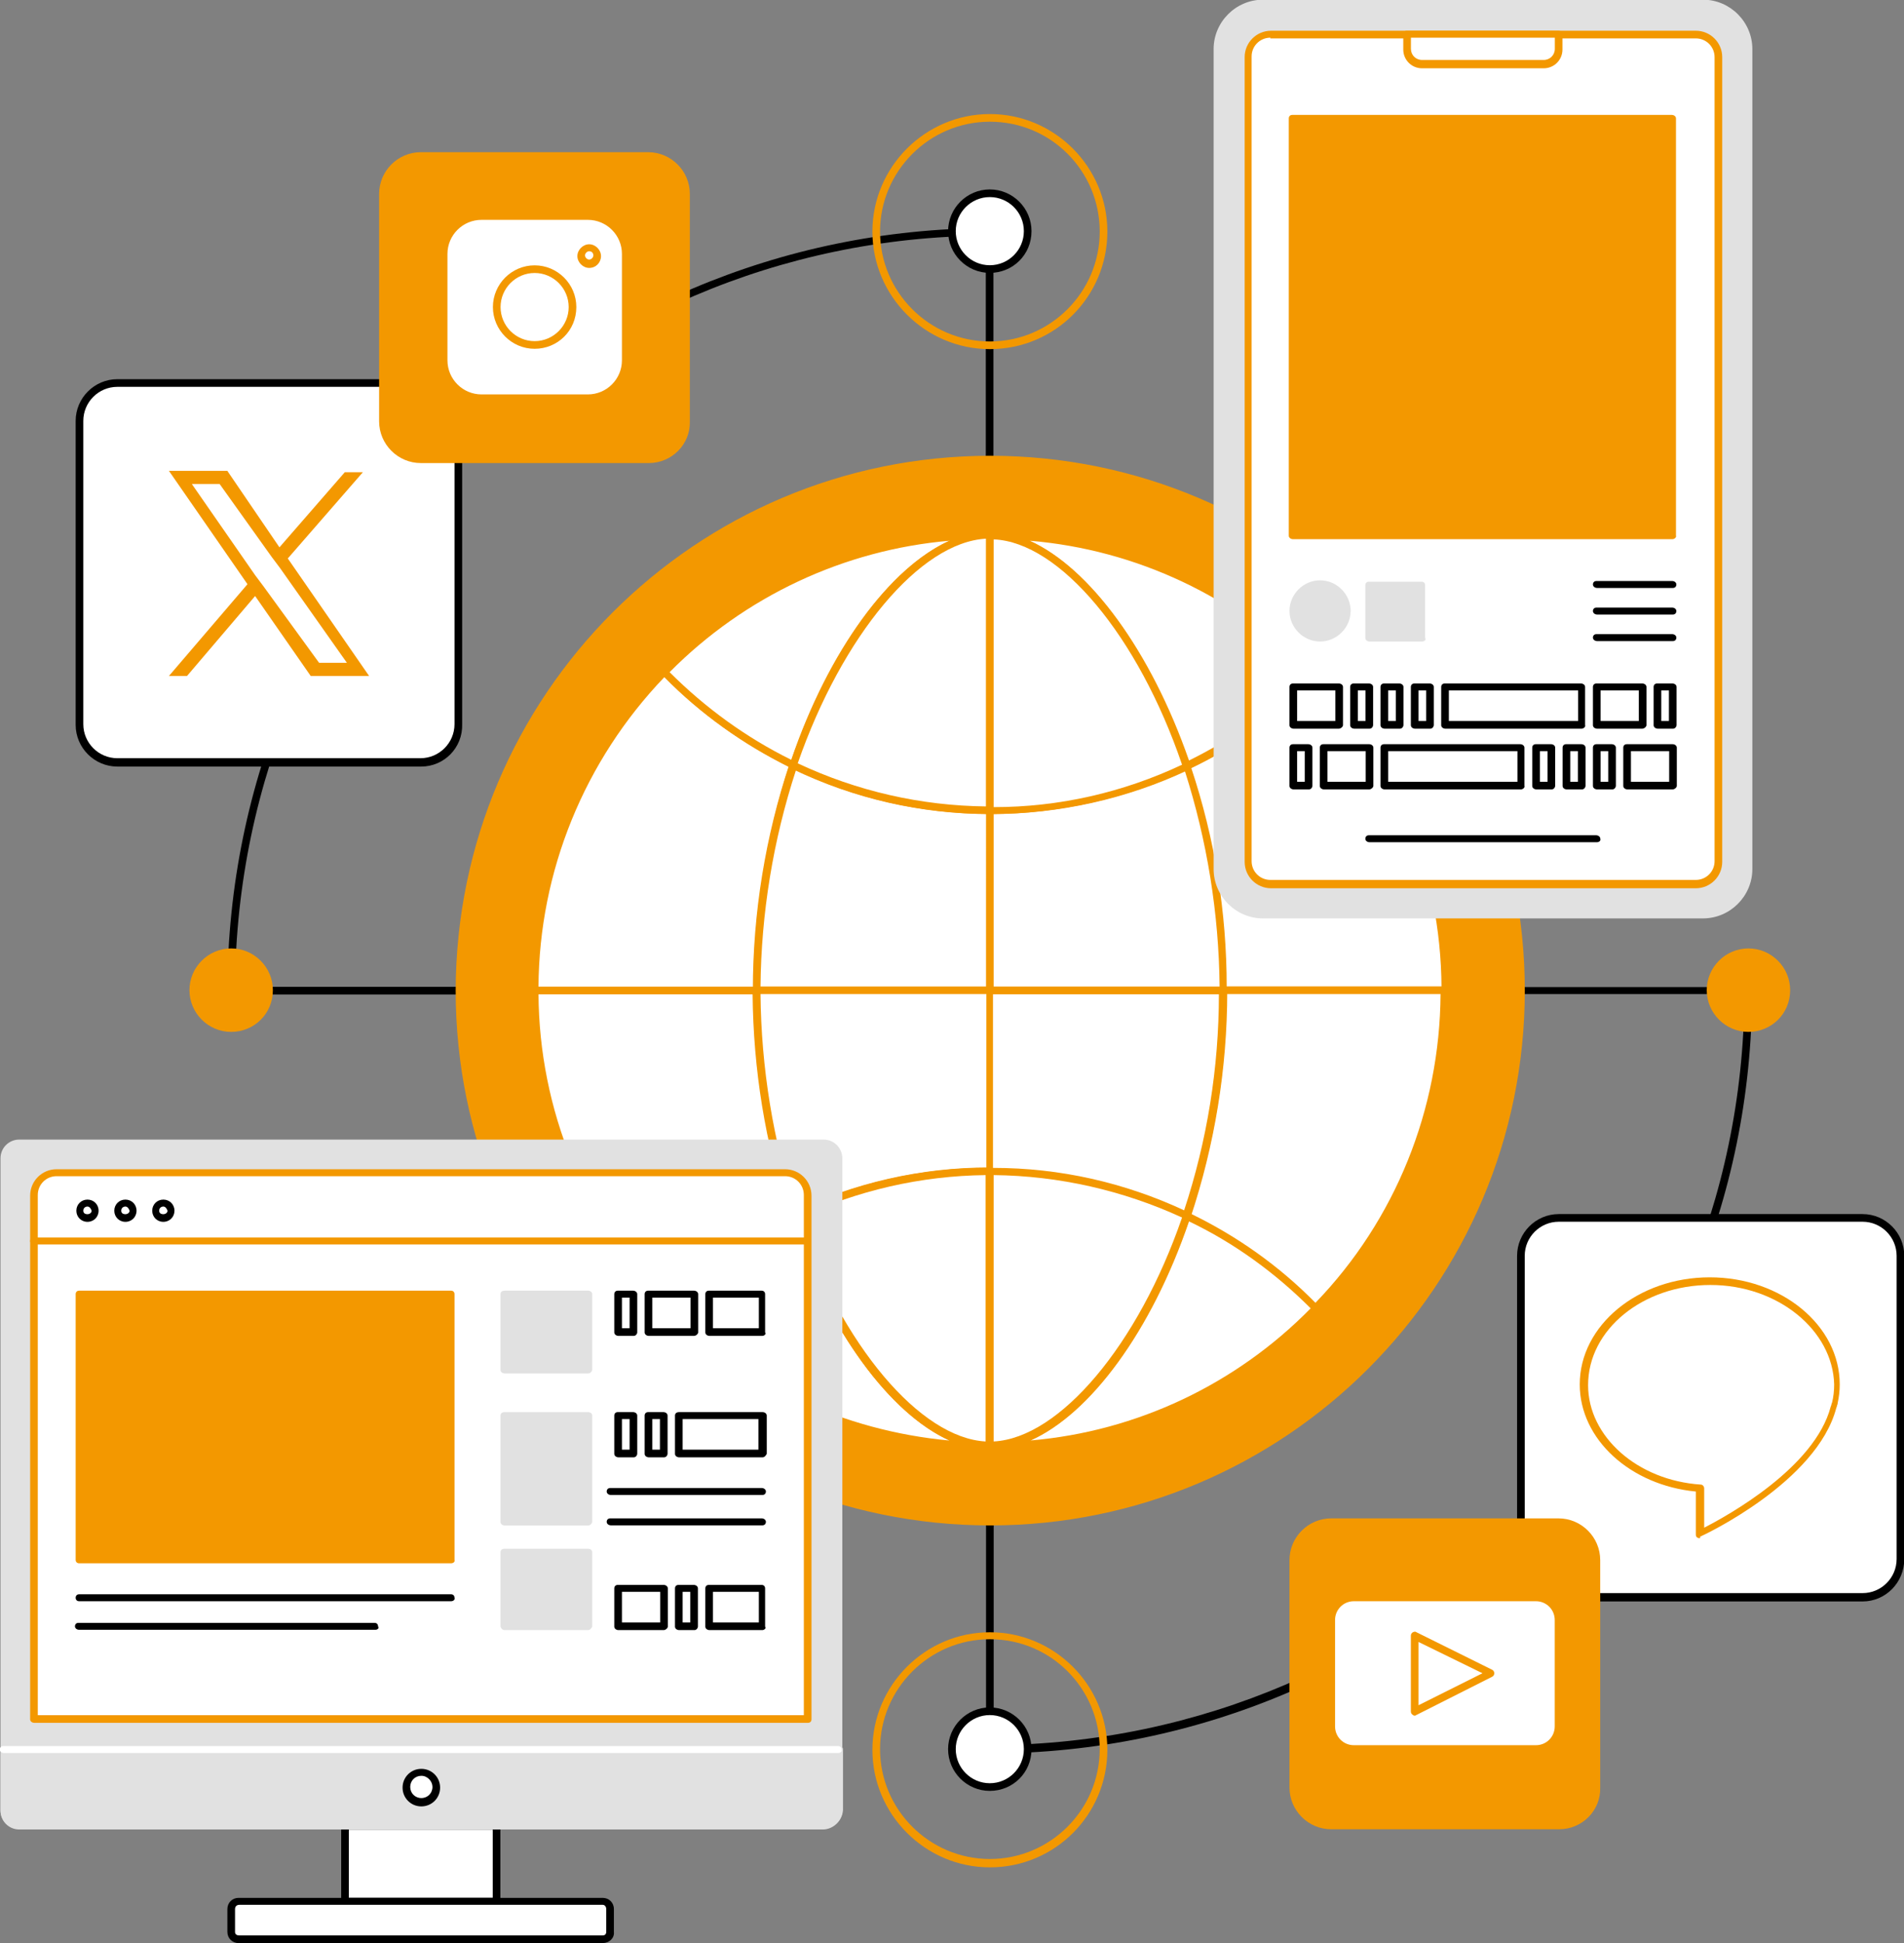 <?xml version="1.0" encoding="utf-8"?>
<!-- Generator: Adobe Illustrator 28.1.0, SVG Export Plug-In . SVG Version: 6.00 Build 0)  -->
<svg version="1.1" id="レイヤー_1" xmlns="http://www.w3.org/2000/svg" xmlns:xlink="http://www.w3.org/1999/xlink" x="0px"
	 y="0px" viewBox="0 0 273.9 279.4" style="enable-background:new 0 0 273.9 279.4;" xml:space="preserve">
<rect x="0" y="0" width="273.9" height="279.4" fill="#808080" stroke="none"/>
<style type="text/css">
	.st0{fill:#FFFFFF;}
	.st1{fill:none;}
	.st2{fill:#F39800;}
	.st3{fill:#E1E1E1;}
</style>
<g>
	<g id="グループ_6215" transform="translate(-133.919 -240.124)">
		<rect id="長方形_2461" x="183.6" y="502.6" class="st0" width="21.8" height="10.9"/>
		<path id="パス_10981" d="M205.4,514h-21.8c-0.3,0-0.6-0.2-0.6-0.5l0,0v-10.9c0-0.3,0.2-0.5,0.5-0.5l0,0h21.8
			c0.3,0,0.6,0.2,0.6,0.5l0,0v10.9C205.9,513.8,205.7,514,205.4,514L205.4,514z M184.1,513h20.7v-9.8h-20.7V513z"/>
	</g>
	<g id="グループ_6216" transform="translate(-41.155 -360.171)">
		<path id="パス_10982" class="st1" d="M292.7,502.6c0,60.3-48.9,109.1-109.1,109.1V502.6H292.7z"/>
		<path id="パス_10983" d="M183.6,612.3c-0.3,0-0.6-0.2-0.6-0.5l0,0V502.6c0-0.3,0.2-0.5,0.5-0.5l0,0h109.1c0.3,0,0.6,0.2,0.6,0.5
			l0,0C293.2,563.1,244.1,612.2,183.6,612.3z M184.1,503.1v108c59.5-0.4,107.7-48.5,108-108C292.2,503.1,184.1,503.1,184.1,503.1z"
			/>
	</g>
	<g id="グループ_6217" transform="translate(-150.289 -469.305)">
		<path id="パス_10984" class="st1" d="M183.6,611.7c0-60.3,48.8-109.1,109.1-109.1v109.1H183.6z"/>
		<path id="パス_10985" d="M292.7,612.3H183.6c-0.3,0-0.6-0.2-0.6-0.5l0,0c0.1-60.6,49.1-109.6,109.7-109.7c0.3,0,0.5,0.2,0.5,0.5
			l0,0v109.1C293.2,612,293,612.3,292.7,612.3z M184.1,611.2h108v-108C232.6,503.5,184.5,551.7,184.1,611.2z"/>
	</g>
	<g id="グループ_6218" transform="translate(-117.549 -436.565)">
		<circle id="楕円形_10006" class="st2" cx="260" cy="579" r="76.4"/>
		<path id="パス_10986" class="st2" d="M260,655.9c-42.5,0-76.9-34.5-76.9-76.9c0.1-42.5,34.5-76.9,76.9-76.9
			c42.5,0,76.9,34.5,76.9,76.9C336.9,621.5,302.4,655.9,260,655.9z M260,503.1c-41.9,0.1-75.8,34-75.9,75.8
			c0.1,41.9,34,75.8,75.8,75.9c41.9,0,75.8-34,75.9-75.8C335.8,537.1,301.8,503.2,260,503.1L260,503.1z"/>
	</g>
	<g id="グループ_6219" transform="translate(-106.635 -360.171)">
		<path id="パス_10987" class="st0" d="M220.8,535.1c-3.5-10.5-5.3-21.5-5.3-32.5l0,0h-31.9c0,17.1,6.7,33.6,18.7,45.8l0.1-0.1
			C207.7,542.9,214,538.4,220.8,535.1z"/>
		<path id="パス_10988" class="st2" d="M202.3,549c-0.1,0-0.3-0.1-0.4-0.2c-12.1-12.3-18.9-28.9-18.9-46.2c0-0.3,0.2-0.5,0.5-0.5
			l0,0h31.9c0.3,0,0.6,0.2,0.6,0.5l0,0c0,11,1.8,21.9,5.3,32.3c0.1,0.3,0,0.5-0.3,0.7c-6.8,3.3-13,7.7-18.2,13.1l-0.1,0.1
			C202.6,548.9,202.4,549,202.3,549z M184.1,503.1c0.1,16.6,6.6,32.5,18.2,44.5c5.2-5.2,11.2-9.6,17.8-12.8
			c-3.4-10.2-5.1-20.9-5.2-31.7H184.1z"/>
	</g>
	<g id="グループ_6220" transform="translate(-106.635 -405.931)">
		<path id="パス_10989" class="st0" d="M220.8,516c-6.8-3.3-13-7.8-18.4-13.2l-0.2-0.2c-12,12.2-18.7,28.6-18.7,45.8h31.9
			C215.5,537.3,217.3,526.4,220.8,516z"/>
		<path id="パス_10990" class="st2" d="M215.5,548.9h-31.9c-0.3,0-0.6-0.2-0.6-0.5l0,0c0-17.3,6.7-33.8,18.8-46.2
			c0.1-0.1,0.2-0.2,0.4-0.2c0.1,0,0.3,0.1,0.4,0.2l0.2,0.2c5.3,5.4,11.4,9.8,18.2,13.1c0.2,0.1,0.4,0.4,0.3,0.7
			c-3.5,10.4-5.2,21.3-5.2,32.2C216.1,548.7,215.8,548.9,215.5,548.9z M184.1,547.8H215c0.1-10.7,1.8-21.4,5.1-31.6
			c-6.6-3.3-12.7-7.6-17.9-12.9C190.7,515.3,184.2,531.2,184.1,547.8z"/>
	</g>
	<g id="グループ_6221" transform="translate(-87.974 -425.651)">
		<path id="パス_10991" class="st0" d="M202.1,535.7c6.7-19.8,18.5-33.1,28.3-33.1l0,0c-17.6,0-34.5,7.1-46.8,19.7l0.2,0.2
			C189.1,527.9,195.3,532.4,202.1,535.7z"/>
		<path id="パス_10992" class="st2" d="M202.1,536.2c-0.1,0-0.2,0-0.2-0.1c-6.9-3.3-13.1-7.8-18.5-13.3l-0.2-0.2
			c-0.2-0.2-0.2-0.5,0-0.8c12.4-12.8,29.4-19.9,47.2-19.9c0.3,0,0.6,0.2,0.6,0.5l0,0c0,0.3-0.2,0.5-0.6,0.5
			c-9.7,0-21.4,13.8-27.8,32.7c-0.1,0.1-0.2,0.3-0.3,0.3C202.2,536.2,202.2,536.2,202.1,536.2z M184.3,522.3
			c5.1,5.1,11,9.4,17.5,12.6c5.4-15.8,14.2-27.7,22.8-31.5C209.4,504.7,195.1,511.4,184.3,522.3z"/>
	</g>
	<g id="グループ_6222" transform="translate(-74.697 -392.559)">
		<path id="パス_10993" class="st0" d="M217.1,509.1c-9.8,0-19.5-2.2-28.3-6.5c-3.5,10.4-5.3,21.4-5.2,32.4h33.5V509.1z"/>
		<path id="パス_10994" class="st2" d="M217.1,535.5h-33.5c-0.1,0-0.3-0.1-0.4-0.2c-0.1-0.1-0.2-0.2-0.2-0.4
			c0-11.1,1.8-22.1,5.3-32.6c0.1-0.1,0.2-0.3,0.3-0.3c0.2-0.1,0.3-0.1,0.4,0c8.8,4.2,18.3,6.4,28.1,6.4c0.3,0,0.5,0.2,0.5,0.5V535
			C217.7,535.3,217.4,535.5,217.1,535.5L217.1,535.5z M184.1,534.4h32.5v-24.8c-9.5-0.1-18.8-2.2-27.4-6.3
			C185.9,513.4,184.2,523.9,184.1,534.4L184.1,534.4z"/>
	</g>
	<g id="グループ_6223" transform="translate(-74.697 -360.171)">
		<path id="パス_10995" class="st0" d="M183.6,502.6L183.6,502.6c0,11.1,1.8,22,5.3,32.5c8.8-4.2,18.5-6.5,28.2-6.5v-26H183.6z"/>
		<path id="パス_10996" class="st2" d="M188.9,535.6c-0.1,0-0.1,0-0.2,0c-0.1-0.1-0.3-0.2-0.3-0.3c-3.5-10.5-5.3-21.6-5.3-32.7
			c0-0.3,0.2-0.5,0.5-0.5h33.5c0.3,0,0.6,0.2,0.6,0.5l0,0v26c0,0.3-0.2,0.5-0.5,0.5c-9.7,0-19.3,2.2-28,6.4
			C189,535.6,188.9,535.6,188.9,535.6z M184.1,503.1c0.1,10.6,1.8,21.1,5.1,31.2c8.6-4,17.9-6.2,27.4-6.2v-25H184.1z"/>
	</g>
	<g id="グループ_6224" transform="translate(-69.442 -425.645)">
		<path id="パス_10997" class="st0" d="M211.9,502.6c-9.8,0-21.6,13.3-28.3,33.1c8.8,4.3,18.5,6.5,28.3,6.5V502.6z"/>
		<path id="パス_10998" class="st2" d="M211.9,542.7L211.9,542.7c-9.9,0-19.6-2.2-28.5-6.5c-0.2-0.1-0.4-0.4-0.3-0.7
			c6.6-19.7,18.5-33.5,28.8-33.5c0.3,0,0.6,0.2,0.6,0.5v39.6c0,0.1-0.1,0.3-0.2,0.4C212.1,542.6,212,542.7,211.9,542.7z
			 M184.2,535.4c8.5,4,17.7,6.1,27.1,6.2v-38.5C201.8,503.6,190.6,517,184.2,535.4z"/>
	</g>
	<g id="グループ_6225" transform="translate(-87.918 -327.672)">
		<path id="パス_10999" class="st0" d="M202.1,502.6c-6.8,3.3-13.1,7.8-18.4,13.2l-0.1,0.1c12.3,12.6,29.2,19.7,46.8,19.7
			C220.6,535.6,208.8,522.3,202.1,502.6z"/>
		<path id="パス_11000" class="st2" d="M230.3,536.1c-17.8,0.1-34.8-7.1-47.1-19.8c-0.2-0.2-0.2-0.6,0-0.8l0.1-0.1
			c5.4-5.5,11.6-10,18.5-13.3c0.1-0.1,0.3-0.1,0.4,0c0.1,0.1,0.3,0.2,0.3,0.3c6.4,18.9,18.1,32.6,27.7,32.6c0.3,0,0.6,0.2,0.6,0.5
			l0,0C230.9,535.9,230.6,536.1,230.3,536.1L230.3,536.1z M184.3,515.9c10.7,10.9,25,17.5,40.2,18.9c-8.6-3.9-17.3-15.7-22.8-31.4
			C195.3,506.5,189.4,510.8,184.3,515.9L184.3,515.9z"/>
	</g>
	<g id="グループ_6226" transform="translate(-69.406 -334.135)">
		<path id="パス_11001" class="st0" d="M183.6,509.1c6.7,19.7,18.5,33,28.2,33v-39.4C202,502.6,192.4,504.8,183.6,509.1z"/>
		<path id="パス_11002" class="st2" d="M211.8,542.6c-10.3,0-22.1-13.7-28.8-33.4c-0.1-0.3,0-0.5,0.3-0.7
			c8.9-4.3,18.6-6.5,28.5-6.5c0.1,0,0.3,0.1,0.4,0.2c0.1,0.1,0.2,0.2,0.2,0.4V542C212.4,542.3,212.1,542.6,211.8,542.6L211.8,542.6z
			 M184.2,509.3c6.3,18.3,17.6,31.6,27,32.1v-38.3C201.9,503.2,192.7,505.3,184.2,509.3z"/>
	</g>
	<g id="グループ_6227" transform="translate(-12.833 -405.782)">
		<path id="パス_11003" class="st0" d="M202.2,502.6c-5.4,5.5-11.7,10-18.6,13.3c3.5,10.4,5.2,21.3,5.2,32.3h31.9
			C220.7,531.2,214.1,514.8,202.2,502.6L202.2,502.6z"/>
		<path id="パス_11004" class="st2" d="M220.7,548.7h-31.9c-0.3,0-0.6-0.2-0.6-0.5l0,0c0-10.9-1.8-21.8-5.2-32.1
			c-0.1-0.3,0-0.6,0.3-0.7c6.9-3.3,13.1-7.7,18.4-13.2l0,0l0.1-0.1c0.2-0.2,0.6-0.2,0.8,0c12,12.3,18.7,28.8,18.7,46
			C221.3,548.5,221,548.7,220.7,548.7z M189.3,547.7h30.9c-0.1-16.5-6.5-32.4-18-44.3c-5.2,5.3-11.3,9.6-18,12.8
			C187.6,526.4,189.3,537,189.3,547.7L189.3,547.7z M202.2,502.6L202.2,502.6z"/>
	</g>
	<g id="グループ_6228" transform="translate(-12.869 -360.171)">
		<path id="パス_11005" class="st0" d="M188.8,502.6c0,11-1.8,22-5.2,32.4c6.9,3.3,13.2,7.8,18.6,13.3
			c11.9-12.2,18.6-28.6,18.6-45.7H188.8L188.8,502.6z"/>
		<path id="パス_11006" class="st2" d="M202.2,548.8c-0.2,0-0.3-0.1-0.4-0.2c-5.3-5.4-11.6-9.9-18.5-13.2
			c-0.2-0.1-0.4-0.4-0.3-0.7c3.5-10.4,5.2-21.3,5.2-32.2l0,0c0-0.3,0.2-0.5,0.5-0.5l0,0h31.9c0.3,0,0.5,0.2,0.5,0.5l0,0
			c0,17.2-6.7,33.8-18.7,46.1C202.5,548.8,202.3,548.8,202.2,548.8L202.2,548.8z M184.2,534.7c6.6,3.2,12.7,7.5,17.9,12.8
			c11.5-11.9,17.9-27.8,18-44.4h-30.8C189.3,513.9,187.6,524.5,184.2,534.7L184.2,534.7z"/>
	</g>
	<g id="グループ_6229" transform="translate(-41.155 -425.651)">
		<path id="パス_11007" class="st0" d="M211.9,535.8c6.9-3.3,13.2-7.8,18.6-13.3l0.1,0c-12.3-12.7-29.2-19.9-46.9-19.9v0
			C193.4,502.6,205.2,516,211.9,535.8z"/>
		<path id="パス_11008" class="st2" d="M211.9,536.3c-0.1,0-0.1,0-0.2,0c-0.1-0.1-0.3-0.2-0.3-0.3c-6.4-19-18.1-32.8-27.8-32.8
			c-0.3,0-0.5-0.2-0.5-0.6l0,0c0-0.3,0.2-0.5,0.5-0.5c17.9,0,35,7.2,47.4,20c0.1,0.1,0.2,0.2,0.1,0.4c0,0.1-0.1,0.3-0.2,0.4
			c-5.4,5.5-11.8,10.1-18.8,13.4C212.1,536.3,212,536.3,211.9,536.3z M189.3,503.4c8.6,3.9,17.4,15.8,22.9,31.6
			c6.5-3.2,12.4-7.4,17.5-12.6C219,511.5,204.7,504.7,189.3,503.4z"/>
	</g>
	<g id="グループ_6230" transform="translate(-41.155 -360.171)">
		<path id="パス_11009" class="st0" d="M183.6,528.6h0.1c9.7,0,19.4,2.2,28.2,6.4c3.5-10.4,5.3-21.4,5.3-32.4l0,0h-33.5V528.6z"/>
		<path id="パス_11010" class="st2" d="M211.9,535.5c-0.1,0-0.2,0-0.2,0c-8.7-4.2-18.3-6.3-27.9-6.3c-0.3,0-0.7-0.2-0.7-0.5v-26
			c0-0.3,0.2-0.5,0.5-0.5l0,0h33.5c0.3,0,0.6,0.2,0.6,0.5l0,0c0,11.1-1.8,22.1-5.3,32.6c-0.1,0.1-0.2,0.3-0.3,0.3
			C212,535.5,211.9,535.5,211.9,535.5z M184.1,528.1c9.5,0,18.8,2.1,27.4,6.1c3.3-10,5-20.5,5-31.1h-32.5V528.1z M183.6,528.6
			L183.6,528.6z"/>
	</g>
	<g id="グループ_6231" transform="translate(-41.155 -392.452)">
		<path id="パス_11011" class="st0" d="M183.6,509v25.9h33.5c0-11-1.8-21.9-5.2-32.3c-8.8,4.2-18.4,6.4-28.2,6.4H183.6z"/>
		<path id="パス_11012" class="st2" d="M217.1,535.4h-33.5c-0.3,0-0.6-0.2-0.6-0.5l0,0V509c0-0.3,0.2-0.6,0.5-0.6l0,0
			c0,0,0.1,0,0.1,0c9.7,0,19.3-2.1,28-6.3c0.1-0.1,0.3-0.1,0.4,0c0.1,0.1,0.2,0.2,0.3,0.3c3.5,10.5,5.2,21.4,5.2,32.4
			c0,0.1-0.1,0.3-0.2,0.4C217.4,535.4,217.3,535.4,217.1,535.4z M184.1,534.3h32.5c-0.1-10.5-1.8-21-5-31c-8.6,4-18,6.1-27.5,6.2
			V534.3z"/>
	</g>
	<g id="グループ_6232" transform="translate(-41.155 -425.645)">
		<path id="パス_11013" class="st0" d="M183.6,502.6v39.6h0.1c9.8,0,19.4-2.2,28.2-6.4C205.2,516,193.4,502.6,183.6,502.6z"/>
		<path id="パス_11014" class="st2" d="M183.7,542.7c-0.3,0-0.7-0.2-0.7-0.5v-39.6c0-0.3,0.2-0.5,0.5-0.5l0,0
			c10.3,0,22.2,13.8,28.8,33.6c0.1,0.3,0,0.6-0.3,0.7C203.3,540.5,193.5,542.7,183.7,542.7z M184.1,503.2v38.5
			c9.4,0,18.6-2.1,27.1-6.1C204.9,517.1,193.6,503.6,184.1,503.2z"/>
	</g>
	<g id="グループ_6233" transform="translate(-41.155 -327.78)">
		<path id="パス_11015" class="st0" d="M211.9,502.6c-6.7,19.8-18.5,33.1-28.3,33.1c17.7,0,34.6-7.1,46.9-19.8
			C225.1,510.4,218.8,505.9,211.9,502.6z"/>
		<path id="パス_11016" class="st2" d="M183.6,536.2c-0.3,0-0.6-0.2-0.6-0.5l0,0c0-0.3,0.2-0.5,0.5-0.5l0,0
			c9.7,0,21.4-13.8,27.8-32.7c0.1-0.1,0.2-0.3,0.3-0.3s0.3-0.1,0.4,0c7,3.3,13.4,7.9,18.8,13.4c0.2,0.2,0.2,0.5,0,0.8
			C218.5,529.1,201.4,536.3,183.6,536.2z M212.2,503.4c-5.4,15.8-14.2,27.7-22.8,31.5c15.3-1.3,29.6-8.1,40.3-19
			C224.6,510.8,218.7,506.5,212.2,503.4L212.2,503.4z"/>
	</g>
	<g id="グループ_6234" transform="translate(-41.155 -334.137)">
		<path id="パス_11017" class="st0" d="M211.9,508.9c-8.8-4.2-18.4-6.4-28.1-6.4h-0.1V542C193.4,542,205.2,528.7,211.9,508.9z"/>
		<path id="パス_11018" class="st2" d="M183.6,542.6c-0.3,0-0.6-0.2-0.6-0.5l0,0v-39.4c0-0.3,0.2-0.5,0.5-0.5l0,0h0.1
			c9.8,0,19.5,2.2,28.4,6.4c0.2,0.1,0.4,0.4,0.3,0.7C205.7,528.8,193.9,542.6,183.6,542.6z M184.1,503.1v38.3
			c9.5-0.5,20.8-13.9,27.1-32.2C202.7,505.3,193.5,503.2,184.1,503.1L184.1,503.1z"/>
	</g>
	<g id="グループ_6235" transform="translate(62.522 -365.628)">
		<circle id="楕円形_10007" class="st2" cx="189" cy="508" r="5.5"/>
		<path id="パス_11019" class="st2" d="M189,514c-3.3,0-6-2.7-6-6s2.7-6,6-6s6,2.7,6,6C195,511.4,192.3,514,189,514z M189,503.1
			c-2.7,0-4.9,2.2-4.9,4.9s2.2,4.9,4.9,4.9s4.9-2.2,4.9-4.9S191.7,503.1,189,503.1L189,503.1z"/>
	</g>
	<g id="グループ_6236" transform="translate(-46.612 -474.762)">
		<circle id="楕円形_10008" class="st0" cx="189" cy="508" r="5.5"/>
		<path id="パス_11020" d="M189,514c-3.3,0-6-2.7-6-6s2.7-6,6-6s6,2.7,6,6C195,511.4,192.3,514,189,514z M189,503.1
			c-2.7,0-4.9,2.2-4.9,4.9s2.2,4.9,4.9,4.9s4.9-2.2,4.9-4.9S191.7,503.1,189,503.1L189,503.1z"/>
	</g>
	<g id="グループ_6237" transform="translate(-155.746 -365.628)">
		<circle id="楕円形_10009" class="st2" cx="189" cy="508" r="5.5"/>
		<path id="パス_11021" class="st2" d="M189,514c-3.3,0-6-2.7-6-6s2.7-6,6-6s6,2.7,6,6C195,511.4,192.3,514,189,514z M189,503.1
			c-2.7,0-4.9,2.2-4.9,4.9s2.2,4.9,4.9,4.9s4.9-2.2,4.9-4.9S191.7,503.1,189,503.1L189,503.1z"/>
	</g>
	<g id="グループ_6238" transform="translate(-46.612 -256.494)">
		<circle id="楕円形_10010" class="st0" cx="189" cy="508" r="5.5"/>
		<path id="パス_11022" d="M189,514c-3.3,0-6-2.7-6-6s2.7-6,6-6s6,2.7,6,6C195,511.4,192.3,514,189,514z M189,503.1
			c-2.7,0-4.9,2.2-4.9,4.9s2.2,4.9,4.9,4.9s4.9-2.2,4.9-4.9S191.7,503.1,189,503.1L189,503.1z"/>
	</g>
	<g id="グループ_6239" transform="translate(-172.116 -447.478)">
		<path id="パス_11023" class="st0" d="M189,502.6h43.6c3,0,5.5,2.4,5.5,5.5l0,0v43.6c0,3-2.4,5.5-5.5,5.5l0,0H189
			c-3,0-5.5-2.4-5.5-5.5l0,0V508C183.6,505,186,502.6,189,502.6z"/>
		<path id="パス_11024" d="M232.7,557.7H189c-3.3,0-6-2.7-6-6V508c0-3.3,2.7-6,6-6h43.6c3.3,0,6,2.7,6,6v43.6
			C238.7,555,236,557.7,232.7,557.7z M189,503.1c-2.7,0-4.9,2.2-4.9,4.9v43.6c0,2.7,2.2,4.9,4.9,4.9h43.6c2.7,0,4.9-2.2,4.9-4.9V508
			c0-2.7-2.2-4.9-4.9-4.9C232.7,503.1,189,503.1,189,503.1z"/>
	</g>
	<g id="グループ_6240" transform="translate(35.239 -327.431)">
		<path id="長方形_2462" class="st0" d="M188.6,502.6h44.6c2.8,0,5,2.2,5,5v44.6c0,2.8-2.2,5-5,5h-44.6c-2.8,0-5-2.2-5-5v-44.6
			C183.6,504.8,185.8,502.6,188.6,502.6z"/>
		<path id="パス_11025" d="M232.7,557.7H189c-3.3,0-6-2.7-6-6V508c0-3.3,2.7-6,6-6h43.7c3.3,0,6,2.7,6,6v43.6
			C238.7,555,236,557.7,232.7,557.7z M189,503.1c-2.7,0-4.9,2.2-4.9,4.9v43.6c0,2.7,2.2,4.9,4.9,4.9h43.7c2.7,0,4.9-2.2,4.9-4.9V508
			c0-2.7-2.2-4.9-4.9-4.9C232.7,503.1,189,503.1,189,503.1z"/>
	</g>
	<g id="グループ_6241" transform="translate(44.254 -318.337)">
		<path id="パス_11026" class="st0" d="M219.6,520.2C219.7,520.2,219.7,520.2,219.6,520.2c0.2-0.9,0.3-1.8,0.3-2.7
			c0-8.2-8.1-14.9-18.2-14.9c-10.1,0-18.2,6.7-18.2,14.9c0,7.8,7.3,14.2,16.7,14.9v6.6c0,0,16.5-7.7,19.3-18.2
			C219.5,520.6,219.6,520.4,219.6,520.2z"/>
		<path id="パス_11027" class="st2" d="M200.2,539.5c-0.1,0-0.2,0-0.3-0.1c-0.2-0.1-0.2-0.3-0.2-0.5v-6.1
			c-9.4-0.9-16.7-7.5-16.7-15.4c0-8.5,8.4-15.4,18.7-15.4s18.7,6.9,18.7,15.4c0,0.9-0.1,1.8-0.3,2.7l0,0.1c-0.1,0.2-0.1,0.4-0.2,0.6
			c-2.8,10.6-18.9,18.2-19.6,18.5C200.4,539.5,200.3,539.5,200.2,539.5z M201.8,503.1c-9.7,0-17.6,6.4-17.6,14.4
			c0,7.4,7.1,13.7,16.2,14.3c0.3,0,0.5,0.3,0.5,0.5v5.7c3.3-1.7,15.9-8.6,18.2-17.4c0.1-0.2,0.1-0.4,0.2-0.6l0,0
			c0.2-0.8,0.3-1.7,0.3-2.6C219.4,509.6,211.5,503.1,201.8,503.1z M219.6,520.2L219.6,520.2z"/>
	</g>
	<g id="グループ_6242" transform="translate(2.498 -283.777)">
		<path id="長方形_2463" class="st2" d="M188.6,502.6h33.6c2.8,0,5,2.2,5,5v33.7c0,2.8-2.2,5-5,5h-33.6c-2.8,0-5-2.2-5-5v-33.7
			C183.6,504.8,185.8,502.6,188.6,502.6z"/>
		<path id="パス_11028" class="st2" d="M221.8,546.8H189c-3.3,0-6-2.7-6-6v-32.7c0-3.3,2.7-6,6-6h32.7c3.3,0,6,2.7,6,6v32.7
			C227.8,544.1,225.1,546.8,221.8,546.8z M189,503.1c-2.7,0-4.9,2.2-4.9,4.9v32.7c0,2.7,2.2,4.9,4.9,4.9h32.7c2.7,0,4.9-2.2,4.9-4.9
			V508c0-2.7-2.2-4.9-4.9-4.9C221.8,503.1,189,503.1,189,503.1z"/>
	</g>
	<g id="グループ_6243" transform="translate(-128.462 -480.218)">
		<path id="長方形_2464" class="st2" d="M188.6,502.6h33.6c2.8,0,5,2.2,5,5v33.7c0,2.8-2.2,5-5,5h-33.6c-2.8,0-5-2.2-5-5v-33.7
			C183.6,504.8,185.8,502.6,188.6,502.6z"/>
		<path id="パス_11029" class="st2" d="M221.8,546.8H189c-3.3,0-6-2.7-6-6v-32.7c0-3.3,2.7-6,6-6h32.7c3.3,0,6,2.7,6,6v32.7
			C227.8,544.1,225.1,546.8,221.8,546.8z M189,503.1c-2.7,0-4.9,2.2-4.9,4.9v32.7c0,2.7,2.2,4.9,4.9,4.9h32.7c2.7,0,4.9-2.2,4.9-4.9
			V508c0-2.7-2.2-4.9-4.9-4.9C221.8,503.1,189,503.1,189,503.1z"/>
	</g>
	<g id="グループ_6244" transform="translate(-119.731 -471.488)">
		<path id="長方形_2465" class="st0" d="M188.6,502.6h16.2c2.8,0,5,2.2,5,5v16.2c0,2.8-2.2,5-5,5h-16.2c-2.8,0-5-2.2-5-5v-16.2
			C183.6,504.8,185.8,502.6,188.6,502.6z"/>
		<path id="パス_11030" class="st2" d="M204.3,529.3H189c-3.3,0-6-2.7-6-6V508c0-3.3,2.7-6,6-6h15.3c3.3,0,6,2.7,6,6v15.3
			C210.3,526.6,207.6,529.3,204.3,529.3z M189,503.1c-2.7,0-4.9,2.2-4.9,4.9v15.3c0,2.7,2.2,4.9,4.9,4.9h15.3c2.7,0,4.9-2.2,4.9-4.9
			V508c0-2.7-2.2-4.9-4.9-4.9C204.3,503.1,189,503.1,189,503.1z"/>
	</g>
	<g id="グループ_6245" transform="translate(-112.092 -463.848)">
		<circle id="楕円形_10011" class="st0" cx="189" cy="508" r="5.5"/>
		<path id="パス_11031" class="st2" d="M189,514c-3.3,0-6-2.7-6-6s2.7-6,6-6s6,2.7,6,6C195,511.4,192.3,514,189,514z M189,503.1
			c-2.7,0-4.9,2.2-4.9,4.9s2.2,4.9,4.9,4.9s4.9-2.2,4.9-4.9S191.7,503.1,189,503.1L189,503.1z"/>
	</g>
	<g id="グループ_6246" transform="translate(-99.942 -466.977)">
		<circle id="楕円形_10012" class="st0" cx="184.7" cy="503.8" r="1.2"/>
		<path id="パス_11032" class="st2" d="M184.7,505.5c-0.9,0-1.7-0.8-1.7-1.7s0.8-1.7,1.7-1.7c0.9,0,1.7,0.8,1.7,1.7
			S185.7,505.5,184.7,505.5z M184.7,503.1c-0.3,0-0.6,0.3-0.6,0.6s0.3,0.6,0.6,0.6c0.3,0,0.6-0.3,0.6-0.6S185.1,503.1,184.7,503.1z"
			/>
	</g>
	<g id="グループ_6247" transform="translate(7.955 -272.864)">
		<path id="長方形_2466" class="st0" d="M186.6,502.6h26.7c1.7,0,3,1.3,3,3v15.8c0,1.7-1.3,3-3,3h-26.7c-1.7,0-3-1.3-3-3v-15.8
			C183.6,503.9,184.9,502.6,186.6,502.6z"/>
		<path id="パス_11033" class="st2" d="M213,525h-26.2c-2.1,0-3.8-1.7-3.8-3.8v-15.3c0-2.1,1.7-3.8,3.8-3.8H213
			c2.1,0,3.8,1.7,3.8,3.8v15.3C216.9,523.3,215.1,525,213,525z M186.8,503.1c-1.5,0-2.7,1.2-2.7,2.7v15.3c0,1.5,1.2,2.7,2.7,2.7H213
			c1.5,0,2.7-1.2,2.7-2.7v-15.3c0-1.5-1.2-2.7-2.7-2.7C213,503.1,186.8,503.1,186.8,503.1z"/>
	</g>
	<g id="グループ_6248" transform="translate(19.96 -267.408)">
		<path id="パス_11034" class="st0" d="M183.6,513.5v-10.9l10.9,5.5L183.6,513.5z"/>
		<path id="パス_11035" class="st2" d="M183.6,514.1c-0.1,0-0.2,0-0.3-0.1c-0.2-0.1-0.3-0.3-0.3-0.5v-10.9c0-0.2,0.1-0.4,0.3-0.5
			c0.2-0.1,0.4-0.1,0.5,0l10.9,5.4c0.2,0.1,0.3,0.3,0.3,0.5c0,0.2-0.1,0.4-0.3,0.5l-10.9,5.5C183.7,514,183.7,514.1,183.6,514.1z
			 M184.1,503.5v9.1l9.2-4.6L184.1,503.5z"/>
	</g>
	<g id="グループ_6250" transform="translate(-8.415 -502.045)">
		<path id="長方形_2467" class="st3" d="M189.6,502.6H254c3.3,0,6,2.7,6,6v119c0,3.3-2.7,6-6,6h-64.4c-3.3,0-6-2.7-6-6v-119
			C183.6,505.3,186.3,502.6,189.6,502.6z"/>
		<path id="パス_11037" class="st3" d="M253.4,634.1h-63.3c-3.9,0-7.1-3.2-7.1-7.1V509.1c0-3.9,3.2-7.1,7.1-7.1h63.3
			c3.9,0,7.1,3.2,7.1,7.1V627C260.5,630.9,257.3,634.1,253.4,634.1z M190.1,503.1c-3.3,0-6,2.7-6,6V627c0,3.3,2.7,6,6,6h63.3
			c3.3,0,6-2.7,6-6V509.1c0-3.3-2.7-6-6-6H190.1z"/>
	</g>
	<g id="グループ_6251" transform="translate(-4.05 -497.68)">
		<path id="長方形_2468" class="st0" d="M186.6,502.6h61.7c1.7,0,3,1.3,3,3v116.2c0,1.7-1.3,3-3,3h-61.7c-1.7,0-3-1.3-3-3V505.6
			C183.6,503.9,184.9,502.6,186.6,502.6z"/>
		<path id="パス_11038" class="st2" d="M248,625.4h-61.1c-2.1,0-3.8-1.7-3.8-3.8V505.9c0-2.1,1.7-3.8,3.8-3.8H248
			c2.1,0,3.8,1.7,3.8,3.8v115.7C251.8,623.7,250.1,625.4,248,625.4z M186.8,503.1c-1.5,0-2.7,1.2-2.7,2.7v115.7
			c0,1.5,1.2,2.7,2.7,2.7H248c1.5,0,2.7-1.2,2.7-2.7V505.9c0-1.5-1.2-2.7-2.7-2.7H186.8z"/>
	</g>
	<g id="グループ_6252" transform="translate(18.868 -497.68)">
		<path id="パス_11039" class="st0" d="M203.2,507h-17.5c-1.2,0-2.2-1-2.2-2.2l0,0v-2.2h21.8v2.2C205.4,506,204.4,507,203.2,507
			L203.2,507z"/>
		<path id="パス_11040" class="st2" d="M203.2,507.5h-17.5c-1.5,0-2.7-1.2-2.7-2.7v-2.2c0-0.3,0.2-0.5,0.5-0.5l0,0h21.8
			c0.3,0,0.6,0.2,0.6,0.5l0,0v2.2C205.9,506.3,204.7,507.5,203.2,507.5z M184.1,503.1v1.6c0,0.9,0.7,1.6,1.6,1.6h17.5
			c0.9,0,1.6-0.7,1.6-1.6v-1.6H184.1z"/>
	</g>
	<g id="グループ_6253" transform="translate(2.498 -485.675)">
		<rect id="長方形_2469" x="183.6" y="502.6" class="st2" width="54.6" height="60"/>
		<path id="パス_11041" class="st2" d="M238.1,563.2h-54.6c-0.3,0-0.6-0.2-0.6-0.5l0,0v-60c0-0.3,0.2-0.5,0.5-0.5l0,0h54.6
			c0.3,0,0.6,0.2,0.6,0.5l0,0v60C238.7,562.9,238.4,563.2,238.1,563.2L238.1,563.2z M184.1,562.1h53.5v-58.9h-53.5V562.1z"/>
	</g>
	<g id="グループ_6254" transform="translate(2.498 -418.558)">
		<path id="長方形_2470" class="st3" d="M187.1,502.6h0.6c1.9,0,3.5,1.6,3.5,3.5v0.6c0,1.9-1.6,3.5-3.5,3.5h-0.6
			c-1.9,0-3.5-1.6-3.5-3.5v-0.6C183.6,504.2,185.1,502.6,187.1,502.6z"/>
		<path id="パス_11042" class="st3" d="M187.4,510.8c-2.4,0-4.4-2-4.4-4.4s2-4.4,4.4-4.4c2.4,0,4.4,2,4.4,4.4
			C191.8,508.8,189.8,510.8,187.4,510.8z M187.4,503.1c-1.8,0-3.3,1.5-3.3,3.3c0,1.8,1.5,3.3,3.3,3.3c1.8,0,3.3-1.5,3.3-3.3
			C190.7,504.6,189.2,503.1,187.4,503.1L187.4,503.1z"/>
	</g>
	<g id="グループ_6255" transform="translate(13.412 -418.558)">
		<rect id="長方形_2471" x="183.6" y="502.6" class="st3" width="7.6" height="7.6"/>
		<path id="パス_11043" class="st3" d="M191.2,510.8h-7.6c-0.3,0-0.6-0.2-0.6-0.5l0,0v-7.6c0-0.3,0.2-0.5,0.5-0.5l0,0h7.6
			c0.3,0,0.5,0.2,0.5,0.5v7.6C191.8,510.5,191.5,510.8,191.2,510.8z M184.1,509.7h6.6v-6.6h-6.6V509.7z"/>
	</g>
	<g id="グループ_6256" transform="translate(46.152 -418.558)">
		<path id="パス_11044" d="M194.5,503.1h-10.9c-0.3,0-0.6-0.2-0.6-0.5l0,0c0-0.3,0.2-0.5,0.5-0.5l0,0h10.9c0.3,0,0.6,0.2,0.6,0.5
			l0,0C195,502.9,194.8,503.1,194.5,503.1z"/>
	</g>
	<g id="グループ_6257" transform="translate(46.152 -414.738)">
		<path id="パス_11045" d="M194.5,503.1h-10.9c-0.3,0-0.6-0.2-0.6-0.5l0,0c0-0.3,0.2-0.5,0.5-0.5l0,0h10.9c0.3,0,0.6,0.2,0.6,0.5
			l0,0C195,502.9,194.8,503.1,194.5,503.1z"/>
	</g>
	<g id="グループ_6258" transform="translate(46.152 -410.918)">
		<path id="パス_11046" d="M194.5,503.1h-10.9c-0.3,0-0.6-0.2-0.6-0.5l0,0c0-0.3,0.2-0.5,0.5-0.5l0,0h10.9c0.3,0,0.6,0.2,0.6,0.5
			l0,0C195,502.9,194.8,503.1,194.5,503.1z"/>
	</g>
	<g id="グループ_6259" transform="translate(54.883 -403.825)">
		<rect id="長方形_2472" x="183.6" y="502.6" class="st0" width="2.2" height="5.5"/>
		<path id="パス_11047" d="M185.8,508.6h-2.2c-0.3,0-0.6-0.2-0.6-0.5l0,0v-5.5c0-0.3,0.2-0.5,0.5-0.5l0,0h2.2
			c0.3,0,0.6,0.2,0.6,0.5l0,0v5.5C186.3,508.3,186.1,508.6,185.8,508.6z M184.1,507.5h1.1v-4.4h-1.1V507.5z"/>
	</g>
	<g id="グループ_6260" transform="translate(19.96 -403.825)">
		<rect id="長方形_2473" x="183.6" y="502.6" class="st0" width="2.2" height="5.5"/>
		<path id="パス_11048" d="M185.8,508.6h-2.2c-0.3,0-0.6-0.2-0.6-0.5l0,0v-5.5c0-0.3,0.2-0.5,0.5-0.5l0,0h2.2
			c0.3,0,0.6,0.2,0.6,0.5l0,0v5.5C186.3,508.3,186.1,508.6,185.8,508.6z M184.1,507.5h1.1v-4.4h-1.1V507.5z"/>
	</g>
	<g id="グループ_6261" transform="translate(15.594 -403.825)">
		<rect id="長方形_2474" x="183.6" y="502.6" class="st0" width="2.2" height="5.5"/>
		<path id="パス_11049" d="M185.8,508.6h-2.2c-0.3,0-0.6-0.2-0.6-0.5l0,0v-5.5c0-0.3,0.2-0.5,0.5-0.5l0,0h2.2
			c0.3,0,0.6,0.2,0.6,0.5l0,0v5.5C186.3,508.3,186.1,508.6,185.8,508.6z M184.1,507.5h1.1v-4.4h-1.1V507.5z"/>
	</g>
	<g id="グループ_6262" transform="translate(11.229 -403.825)">
		<rect id="長方形_2475" x="183.6" y="502.6" class="st0" width="2.2" height="5.5"/>
		<path id="パス_11050" d="M185.8,508.6h-2.2c-0.3,0-0.6-0.2-0.6-0.5l0,0v-5.5c0-0.3,0.2-0.5,0.5-0.5l0,0h2.2
			c0.3,0,0.6,0.2,0.6,0.5l0,0v5.5C186.3,508.3,186.1,508.6,185.8,508.6z M184.1,507.5h1.1v-4.4h-1.1V507.5z"/>
	</g>
	<g id="グループ_6263" transform="translate(2.498 -403.825)">
		<rect id="長方形_2476" x="183.6" y="502.6" class="st0" width="6.6" height="5.5"/>
		<path id="パス_11051" d="M190.1,508.6h-6.5c-0.3,0-0.6-0.2-0.6-0.5l0,0v-5.5c0-0.3,0.2-0.5,0.5-0.5l0,0h6.6
			c0.3,0,0.6,0.2,0.6,0.5l0,0v5.5C190.7,508.3,190.4,508.6,190.1,508.6z M184.1,507.5h5.5v-4.4h-5.5V507.5z"/>
	</g>
	<g id="グループ_6264" transform="translate(24.325 -403.825)">
		<rect id="長方形_2477" x="183.6" y="502.6" class="st0" width="19.6" height="5.5"/>
		<path id="パス_11052" d="M203.2,508.6h-19.6c-0.3,0-0.6-0.2-0.6-0.5l0,0v-5.5c0-0.3,0.2-0.5,0.5-0.5l0,0h19.6
			c0.3,0,0.6,0.2,0.6,0.5l0,0v5.5C203.8,508.3,203.5,508.6,203.2,508.6z M184.1,507.5h18.6v-4.4h-18.6V507.5z"/>
	</g>
	<g id="グループ_6265" transform="translate(46.152 -403.825)">
		<rect id="長方形_2478" x="183.6" y="502.6" class="st0" width="6.6" height="5.5"/>
		<path id="パス_11053" d="M190.1,508.6h-6.5c-0.3,0-0.6-0.2-0.6-0.5l0,0v-5.5c0-0.3,0.2-0.5,0.5-0.5l0,0h6.6
			c0.3,0,0.6,0.2,0.6,0.5l0,0v5.5C190.7,508.3,190.4,508.6,190.1,508.6z M184.1,507.5h5.5v-4.4h-5.5V507.5z"/>
	</g>
	<g id="グループ_6266" transform="translate(2.498 -395.094)">
		<rect id="長方形_2479" x="183.6" y="502.6" class="st0" width="2.2" height="5.5"/>
		<path id="パス_11054" d="M185.8,508.6h-2.2c-0.3,0-0.6-0.2-0.6-0.5l0,0v-5.5c0-0.3,0.2-0.5,0.5-0.5l0,0h2.2
			c0.3,0,0.6,0.2,0.6,0.5l0,0v5.5C186.3,508.3,186.1,508.6,185.8,508.6z M184.1,507.5h1.1v-4.4h-1.1V507.5z"/>
	</g>
	<g id="グループ_6267" transform="translate(37.421 -395.094)">
		<rect id="長方形_2480" x="183.6" y="502.6" class="st0" width="2.2" height="5.5"/>
		<path id="パス_11055" d="M185.8,508.6h-2.2c-0.3,0-0.6-0.2-0.6-0.5l0,0v-5.5c0-0.3,0.2-0.5,0.5-0.5l0,0h2.2
			c0.3,0,0.6,0.2,0.6,0.5l0,0v5.5C186.3,508.3,186.1,508.6,185.8,508.6z M184.1,507.5h1.1v-4.4h-1.1V507.5z"/>
	</g>
	<g id="グループ_6268" transform="translate(41.787 -395.094)">
		<rect id="長方形_2481" x="183.6" y="502.6" class="st0" width="2.2" height="5.5"/>
		<path id="パス_11056" d="M185.8,508.6h-2.2c-0.3,0-0.6-0.2-0.6-0.5l0,0v-5.5c0-0.3,0.2-0.5,0.5-0.5l0,0h2.2
			c0.3,0,0.6,0.2,0.6,0.5l0,0v5.5C186.3,508.3,186.1,508.6,185.8,508.6z M184.1,507.5h1.1v-4.4h-1.1V507.5z"/>
	</g>
	<g id="グループ_6269" transform="translate(46.152 -395.094)">
		<rect id="長方形_2482" x="183.6" y="502.6" class="st0" width="2.2" height="5.5"/>
		<path id="パス_11057" d="M185.8,508.6h-2.2c-0.3,0-0.6-0.2-0.6-0.5l0,0v-5.5c0-0.3,0.2-0.5,0.5-0.5l0,0h2.2
			c0.3,0,0.6,0.2,0.6,0.5l0,0v5.5C186.3,508.3,186.1,508.6,185.8,508.6z M184.1,507.5h1.1v-4.4h-1.1V507.5z"/>
	</g>
	<g id="グループ_6270" transform="translate(50.517 -395.094)">
		<rect id="長方形_2483" x="183.6" y="502.6" class="st0" width="6.6" height="5.5"/>
		<path id="パス_11058" d="M190.1,508.6h-6.5c-0.3,0-0.6-0.2-0.6-0.5l0,0v-5.5c0-0.3,0.2-0.5,0.5-0.5l0,0h6.6
			c0.3,0,0.6,0.2,0.6,0.5l0,0v5.5C190.7,508.3,190.4,508.6,190.1,508.6z M184.1,507.5h5.5v-4.4h-5.5V507.5z"/>
	</g>
	<g id="グループ_6271" transform="translate(15.594 -395.094)">
		<rect id="長方形_2484" x="183.6" y="502.6" class="st0" width="19.6" height="5.5"/>
		<path id="パス_11059" d="M203.2,508.6h-19.6c-0.3,0-0.6-0.2-0.6-0.5l0,0v-5.5c0-0.3,0.2-0.5,0.5-0.5l0,0h19.6
			c0.3,0,0.6,0.2,0.6,0.5l0,0v5.5C203.8,508.3,203.5,508.6,203.2,508.6z M184.1,507.5h18.6v-4.4h-18.6V507.5z"/>
	</g>
	<g id="グループ_6272" transform="translate(6.864 -395.094)">
		<rect id="長方形_2485" x="183.6" y="502.6" class="st0" width="6.6" height="5.5"/>
		<path id="パス_11060" d="M190.1,508.6h-6.5c-0.3,0-0.6-0.2-0.6-0.5l0,0v-5.5c0-0.3,0.2-0.5,0.5-0.5l0,0h6.6
			c0.3,0,0.6,0.2,0.6,0.5l0,0v5.5C190.7,508.3,190.4,508.6,190.1,508.6z M184.1,507.5h5.5v-4.4h-5.5V507.5z"/>
	</g>
	<g id="グループ_6273" transform="translate(13.412 -381.998)">
		<path id="パス_11061" d="M216.3,503.1h-32.7c-0.3,0-0.6-0.2-0.6-0.5l0,0c0-0.3,0.2-0.5,0.5-0.5l0,0h32.7c0.3,0,0.6,0.2,0.6,0.5
			l0,0C216.9,502.9,216.6,503.1,216.3,503.1z"/>
	</g>
	<g id="グループ_6274" transform="translate(-183.029 -338.344)">
		<path id="長方形_2486" class="st3" d="M185.6,502.6h116.1c1.1,0,2,0.9,2,2v94.2c0,1.1-0.9,2-2,2H185.6c-1.1,0-2-0.9-2-2v-94.2
			C183.6,503.5,184.5,502.6,185.6,502.6z"/>
		<path id="パス_11062" class="st3" d="M301.4,601.4H185.8c-1.5,0-2.7-1.2-2.7-2.7v-93.8c0-1.5,1.2-2.7,2.7-2.7h115.7
			c1.5,0,2.7,1.2,2.7,2.7v93.9C304.2,600.1,302.9,601.4,301.4,601.4z M185.8,503.1c-0.9,0-1.6,0.7-1.6,1.6v93.9
			c0,0.9,0.7,1.6,1.6,1.6h115.7c0.9,0,1.6-0.7,1.6-1.6v-93.9c0-0.9-0.7-1.6-1.6-1.6H185.8z"/>
	</g>
	<g id="グループ_6275" transform="translate(-178.664 -333.979)">
		<path id="長方形_2487" class="st0" d="M186.6,502.6h105.3c1.7,0,3,1.3,3,3v75.6l0,0H183.6l0,0v-75.6
			C183.6,503.9,184.9,502.6,186.6,502.6z"/>
		<path id="パス_11063" class="st2" d="M294.9,581.7H183.6c-0.3,0-0.6-0.2-0.6-0.5l0,0v-75.3c0-2.1,1.7-3.8,3.8-3.8h104.8
			c2.1,0,3.8,1.7,3.8,3.8v75.3C295.4,581.5,295.2,581.7,294.9,581.7L294.9,581.7z M184.1,580.6h110.2v-74.8c0-1.5-1.2-2.7-2.7-2.7
			H186.8c-1.5,0-2.7,1.2-2.7,2.7V580.6z"/>
	</g>
	<g id="グループ_6276" transform="translate(-183.029 -251.037)">
		<path id="パス_11064" class="st3" d="M303.6,502.6v8.7c0,1.2-1,2.2-2.2,2.2l0,0H185.8c-1.2,0-2.2-1-2.2-2.2l0,0v-8.7H303.6z"/>
		<path id="パス_11065" class="st3" d="M301.4,514H185.8c-1.5,0-2.7-1.2-2.7-2.7v-8.7c0-0.3,0.2-0.5,0.6-0.5l0,0h120.1
			c0.3,0,0.5,0.2,0.5,0.5l0,0v8.7C304.2,512.8,302.9,514,301.4,514z M184.1,503.1v8.2c0,0.9,0.7,1.6,1.6,1.6h115.7
			c0.9,0,1.6-0.7,1.6-1.6v-8.2H184.1z"/>
	</g>
	<g id="グループ_6277" transform="translate(-125.188 -247.763)">
		<circle id="楕円形_10013" class="st0" cx="185.8" cy="504.8" r="2.2"/>
		<path id="パス_11066" d="M185.8,507.5c-1.5,0-2.7-1.2-2.7-2.7c0-1.5,1.2-2.7,2.7-2.7c1.5,0,2.7,1.2,2.7,2.7
			C188.5,506.3,187.3,507.5,185.8,507.5z M185.8,503.1c-0.9,0-1.6,0.7-1.6,1.6c0,0.9,0.7,1.6,1.6,1.6c0.9,0,1.6-0.7,1.6-1.6
			C187.4,503.9,186.7,503.1,185.8,503.1L185.8,503.1z"/>
	</g>
	<g id="グループ_6278" transform="translate(-150.289 -229.211)">
		<path id="長方形_2488" class="st0" d="M184.6,502.6h52.6c0.6,0,1,0.4,1,1v3.5c0,0.5-0.4,1-1,1h-52.6c-0.6,0-1-0.5-1-1v-3.5
			C183.6,503,184,502.6,184.6,502.6z"/>
		<path id="パス_11067" d="M237,508.6h-52.4c-0.9,0-1.6-0.7-1.6-1.6v-3.3c0-0.9,0.7-1.6,1.6-1.6H237c0.9,0,1.6,0.7,1.6,1.6v3.3
			C238.7,507.9,237.9,508.6,237,508.6z M184.7,503.1c-0.3,0-0.6,0.2-0.6,0.6l0,0v3.3c0,0.3,0.2,0.5,0.6,0.5H237
			c0.3,0,0.5-0.2,0.5-0.5v-3.3c0-0.3-0.2-0.6-0.5-0.6l0,0L184.7,503.1L184.7,503.1z"/>
	</g>
	<g id="グループ_6279" transform="translate(-172.116 -329.614)">
		<circle id="楕円形_10014" class="st0" cx="184.7" cy="503.7" r="1.1"/>
		<path id="パス_11068" d="M184.7,505.3c-0.9,0-1.6-0.7-1.6-1.6c0-0.9,0.7-1.6,1.6-1.6c0.9,0,1.6,0.7,1.6,1.6
			C186.3,504.6,185.6,505.3,184.7,505.3z M184.7,503.1c-0.3,0-0.6,0.2-0.6,0.6c0,0.3,0.2,0.5,0.6,0.5c0.3,0,0.6-0.2,0.6-0.5
			C185.2,503.4,185,503.1,184.7,503.1z"/>
	</g>
	<g id="グループ_6280" transform="translate(-166.659 -329.614)">
		<circle id="楕円形_10015" class="st0" cx="184.7" cy="503.7" r="1.1"/>
		<path id="パス_11069" d="M184.7,505.3c-0.9,0-1.6-0.7-1.6-1.6c0-0.9,0.7-1.6,1.6-1.6c0.9,0,1.6,0.7,1.6,1.6
			C186.3,504.6,185.6,505.3,184.7,505.3z M184.7,503.1c-0.3,0-0.6,0.2-0.6,0.6c0,0.3,0.2,0.5,0.6,0.5c0.3,0,0.6-0.2,0.6-0.5
			C185.2,503.4,185,503.1,184.7,503.1z"/>
	</g>
	<g id="グループ_6281" transform="translate(-161.202 -329.614)">
		<circle id="楕円形_10016" class="st0" cx="184.7" cy="503.7" r="1.1"/>
		<path id="パス_11070" d="M184.7,505.3c-0.9,0-1.6-0.7-1.6-1.6c0-0.9,0.7-1.6,1.6-1.6c0.9,0,1.6,0.7,1.6,1.6
			C186.3,504.6,185.6,505.3,184.7,505.3z M184.7,503.1c-0.3,0-0.6,0.2-0.6,0.6c0,0.3,0.2,0.5,0.6,0.5c0.3,0,0.6-0.2,0.6-0.5
			C185.2,503.4,185,503.1,184.7,503.1z"/>
	</g>
	<g id="グループ_6282" transform="translate(-172.116 -316.518)">
		<rect id="長方形_2489" x="183.6" y="502.6" class="st2" width="53.5" height="38.2"/>
		<path id="パス_11071" class="st2" d="M237,541.3h-53.5c-0.3,0-0.5-0.2-0.5-0.5l0,0v-38.2c0-0.3,0.2-0.5,0.5-0.5l0,0H237
			c0.3,0,0.5,0.2,0.5,0.5l0,0v38.2C237.6,541.1,237.3,541.3,237,541.3z M184.1,540.2h52.4v-37.1h-52.4V540.2z"/>
	</g>
	<g id="グループ_6283" transform="translate(-111.001 -316.518)">
		<rect id="長方形_2490" x="183.6" y="502.6" class="st3" width="12" height="10.9"/>
		<path id="パス_11072" class="st3" d="M195.6,514h-12c-0.3,0-0.6-0.2-0.6-0.5l0,0v-10.9c0-0.3,0.2-0.5,0.6-0.5l0,0h12
			c0.3,0,0.6,0.2,0.6,0.5l0,0v10.9C196.1,513.8,195.9,514,195.6,514L195.6,514z M184.1,513H195v-9.8h-10.9V513z"/>
	</g>
	<g id="グループ_6284" transform="translate(-111.001 -299.056)">
		<rect id="長方形_2491" x="183.6" y="502.6" class="st3" width="12" height="15.3"/>
		<path id="パス_11073" class="st3" d="M195.6,518.4h-12c-0.3,0-0.6-0.2-0.6-0.5l0,0v-15.3c0-0.3,0.2-0.5,0.6-0.5l0,0h12
			c0.3,0,0.6,0.2,0.6,0.5l0,0v15.3C196.1,518.2,195.9,518.4,195.6,518.4L195.6,518.4z M184.1,517.3H195v-14.2h-10.9V517.3z"/>
	</g>
	<g id="グループ_6285" transform="translate(-111.001 -279.412)">
		<rect id="長方形_2492" x="183.6" y="502.6" class="st3" width="12" height="10.7"/>
		<path id="パス_11074" class="st3" d="M195.6,513.8h-12c-0.3,0-0.5-0.2-0.6-0.5l0,0v-10.7c0-0.3,0.2-0.5,0.6-0.5l0,0h12
			c0.3,0,0.6,0.2,0.6,0.5l0,0v10.7C196.1,513.5,195.9,513.8,195.6,513.8z M184.1,512.7H195v-9.6h-10.9V512.7z"/>
	</g>
	<g id="グループ_6286" transform="translate(-94.631 -316.518)">
		<rect id="長方形_2493" x="183.6" y="502.6" class="st0" width="2.2" height="5.5"/>
		<path id="パス_11075" d="M185.8,508.6h-2.2c-0.3,0-0.6-0.2-0.6-0.5l0,0v-5.5c0-0.3,0.2-0.5,0.5-0.5l0,0h2.2
			c0.3,0,0.6,0.2,0.6,0.5l0,0v5.5C186.3,508.3,186.1,508.6,185.8,508.6z M184.1,507.5h1.1v-4.4h-1.1V507.5z"/>
	</g>
	<g id="グループ_6287" transform="translate(-81.535 -316.518)">
		<rect id="長方形_2494" x="183.6" y="502.6" class="st0" width="7.6" height="5.5"/>
		<path id="パス_11076" d="M191.2,508.6h-7.6c-0.3,0-0.6-0.2-0.6-0.5l0,0v-5.5c0-0.3,0.2-0.5,0.5-0.5l0,0h7.6
			c0.3,0,0.5,0.2,0.5,0.5l0,0v5.5C191.8,508.3,191.5,508.6,191.2,508.6z M184.1,507.5h6.6v-4.4h-6.6V507.5z"/>
	</g>
	<g id="グループ_6288" transform="translate(-94.631 -299.056)">
		<rect id="長方形_2495" x="183.6" y="502.6" class="st0" width="2.2" height="5.5"/>
		<path id="パス_11077" d="M185.8,508.6h-2.2c-0.3,0-0.6-0.2-0.6-0.5l0,0v-5.5c0-0.3,0.2-0.5,0.5-0.5l0,0h2.2
			c0.3,0,0.6,0.2,0.6,0.5l0,0v5.5C186.3,508.3,186.1,508.6,185.8,508.6z M184.1,507.5h1.1v-4.4h-1.1V507.5z"/>
	</g>
	<g id="グループ_6289" transform="translate(-90.265 -299.056)">
		<rect id="長方形_2496" x="183.6" y="502.6" class="st0" width="2.2" height="5.5"/>
		<path id="パス_11078" d="M185.8,508.6h-2.2c-0.3,0-0.6-0.2-0.6-0.5l0,0v-5.5c0-0.3,0.2-0.5,0.5-0.5l0,0h2.2
			c0.3,0,0.6,0.2,0.6,0.5l0,0v5.5C186.3,508.3,186.1,508.6,185.8,508.6z M184.1,507.5h1.1v-4.4h-1.1V507.5z"/>
	</g>
	<g id="グループ_6290" transform="translate(-85.9 -299.056)">
		<rect id="長方形_2497" x="183.6" y="502.6" class="st0" width="12" height="5.5"/>
		<path id="パス_11079" d="M195.6,508.6h-12c-0.3,0-0.6-0.2-0.6-0.5l0,0v-5.5c0-0.3,0.2-0.5,0.6-0.5l0,0h12c0.3,0,0.6,0.2,0.6,0.5
			l0,0v5.5C196.1,508.3,195.9,508.6,195.6,508.6z M184.1,507.5H195v-4.4h-10.9V507.5z"/>
	</g>
	<g id="グループ_6291" transform="translate(-90.265 -316.518)">
		<rect id="長方形_2498" x="183.6" y="502.6" class="st0" width="6.6" height="5.5"/>
		<path id="パス_11080" d="M190.1,508.6h-6.5c-0.3,0-0.6-0.2-0.6-0.5l0,0v-5.5c0-0.3,0.2-0.5,0.5-0.5l0,0h6.6
			c0.3,0,0.6,0.2,0.6,0.5l0,0v5.5C190.7,508.3,190.4,508.6,190.1,508.6z M184.1,507.5h5.5v-4.4h-5.5V507.5z"/>
	</g>
	<g id="グループ_6292" transform="translate(-85.9 -274.212)">
		<rect id="長方形_2499" x="183.6" y="502.6" class="st0" width="2.2" height="5.5"/>
		<path id="パス_11081" d="M185.8,508.6h-2.2c-0.3,0-0.6-0.2-0.6-0.5l0,0v-5.5c0-0.3,0.2-0.5,0.5-0.5l0,0h2.2
			c0.3,0,0.6,0.2,0.6,0.5v5.5C186.3,508.3,186.1,508.6,185.8,508.6L185.8,508.6z M184.1,507.5h1.1v-4.4h-1.1V507.5z"/>
	</g>
	<g id="グループ_6293" transform="translate(-81.535 -274.212)">
		<rect id="長方形_2500" x="183.6" y="502.6" class="st0" width="7.6" height="5.5"/>
		<path id="パス_11082" d="M191.2,508.6h-7.6c-0.3,0-0.6-0.2-0.6-0.5l0,0v-5.5c0-0.3,0.2-0.5,0.5-0.5l0,0h7.6
			c0.3,0,0.5,0.2,0.5,0.5v5.5C191.8,508.3,191.5,508.6,191.2,508.6C191.2,508.6,191.2,508.6,191.2,508.6z M184.1,507.5h6.6v-4.4
			h-6.6V507.5z"/>
	</g>
	<g id="グループ_6294" transform="translate(-94.631 -274.212)">
		<rect id="長方形_2501" x="183.6" y="502.6" class="st0" width="6.6" height="5.5"/>
		<path id="パス_11083" d="M190.1,508.6h-6.5c-0.3,0-0.6-0.2-0.6-0.5l0,0v-5.5c0-0.3,0.2-0.5,0.5-0.5l0,0h6.6
			c0.3,0,0.6,0.2,0.6,0.5v5.5C190.7,508.3,190.4,508.6,190.1,508.6C190.1,508.6,190.1,508.6,190.1,508.6z M184.1,507.5h5.5v-4.4
			h-5.5V507.5z"/>
	</g>
	<g id="グループ_6295" transform="translate(-172.116 -272.864)">
		<path id="パス_11084" d="M237,503.1h-53.5c-0.3,0-0.5-0.2-0.5-0.5l0,0c0-0.3,0.2-0.5,0.5-0.5l0,0H237c0.3,0,0.5,0.2,0.5,0.5l0,0
			C237.6,502.9,237.3,503.1,237,503.1z"/>
	</g>
	<g id="グループ_6296" transform="translate(-172.116 -268.755)">
		<path id="パス_11085" d="M226.1,503.1h-42.6c-0.3,0-0.6-0.2-0.6-0.5l0,0c0-0.3,0.2-0.5,0.5-0.5l0,0h42.6c0.3,0,0.5,0.2,0.5,0.5
			C226.7,502.9,226.4,503.1,226.1,503.1L226.1,503.1z"/>
	</g>
	<g id="グループ_6297" transform="translate(-178.664 -324.157)">
		<path id="パス_11086" class="st2" d="M294.9,503.1H183.6c-0.3,0-0.6-0.2-0.6-0.5l0,0c0-0.3,0.2-0.5,0.5-0.5l0,0h111.3
			c0.3,0,0.5,0.2,0.5,0.5l0,0C295.4,502.9,295.2,503.1,294.9,503.1z"/>
	</g>
	<g id="グループ_6298" transform="translate(-95.722 -283.777)">
		<path id="パス_11087" d="M205.4,503.1h-21.8c-0.3,0-0.6-0.2-0.6-0.5l0,0c0-0.3,0.2-0.5,0.5-0.5l0,0h21.8c0.3,0,0.6,0.2,0.6,0.5
			l0,0C205.9,502.9,205.7,503.1,205.4,503.1z"/>
	</g>
	<g id="グループ_6299" transform="translate(-95.722 -288.143)">
		<path id="パス_11088" d="M205.4,503.1h-21.8c-0.3,0-0.6-0.2-0.6-0.5l0,0c0-0.3,0.2-0.5,0.5-0.5l0,0h21.8c0.3,0,0.6,0.2,0.6,0.5
			l0,0C205.9,502.9,205.7,503.1,205.4,503.1z"/>
	</g>
	<path id="パス_11089" class="st2" d="M142.4,268.5c-9.3,0-16.9-7.6-16.9-16.9c0-9.3,7.6-16.9,16.9-16.9c9.3,0,16.9,7.6,16.9,16.9
		C159.3,260.9,151.8,268.5,142.4,268.5z M142.4,235.7c-8.7,0-15.8,7.1-15.8,15.8c0,8.7,7.1,15.8,15.8,15.8c8.7,0,15.8-7.1,15.8-15.8
		C158.2,242.8,151.2,235.7,142.4,235.7z"/>
	<path id="パス_11090" class="st2" d="M142.4,50.2c-9.3,0-16.9-7.6-16.9-16.9c0-9.3,7.6-16.9,16.9-16.9c9.3,0,16.9,7.6,16.9,16.9
		C159.3,42.6,151.8,50.2,142.4,50.2z M142.4,17.5c-8.7,0-15.8,7.1-15.8,15.8c0,8.7,7.1,15.8,15.8,15.8c8.7,0,15.8-7.1,15.8-15.8
		C158.2,24.6,151.2,17.5,142.4,17.5L142.4,17.5z"/>
	<g id="グループ_6300" transform="translate(-183.029 -251.037)">
		<path id="パス_11091" class="st0" d="M303.6,503.1h-120c-0.3,0-0.6-0.2-0.6-0.5l0,0c0-0.3,0.2-0.5,0.5-0.5l0,0h120.1
			c0.3,0,0.5,0.2,0.5,0.5l0,0C304.2,502.9,303.9,503.1,303.6,503.1z"/>
	</g>
	<path class="st2" d="M41.4,80.3l10.8-12.4h-2.6l-9.4,10.8l-7.5-11h-8.4L35.6,84L24.3,97.2h2.6l9.8-11.5l8,11.5h8.4L41.4,80.3
		L41.4,80.3z M37.9,84.3l-1.2-1.6l-9.1-13.1h4l7.5,10.5l1.2,1.6l9.6,13.6h-4L37.9,84.3L37.9,84.3z"/>
</g>
</svg>
